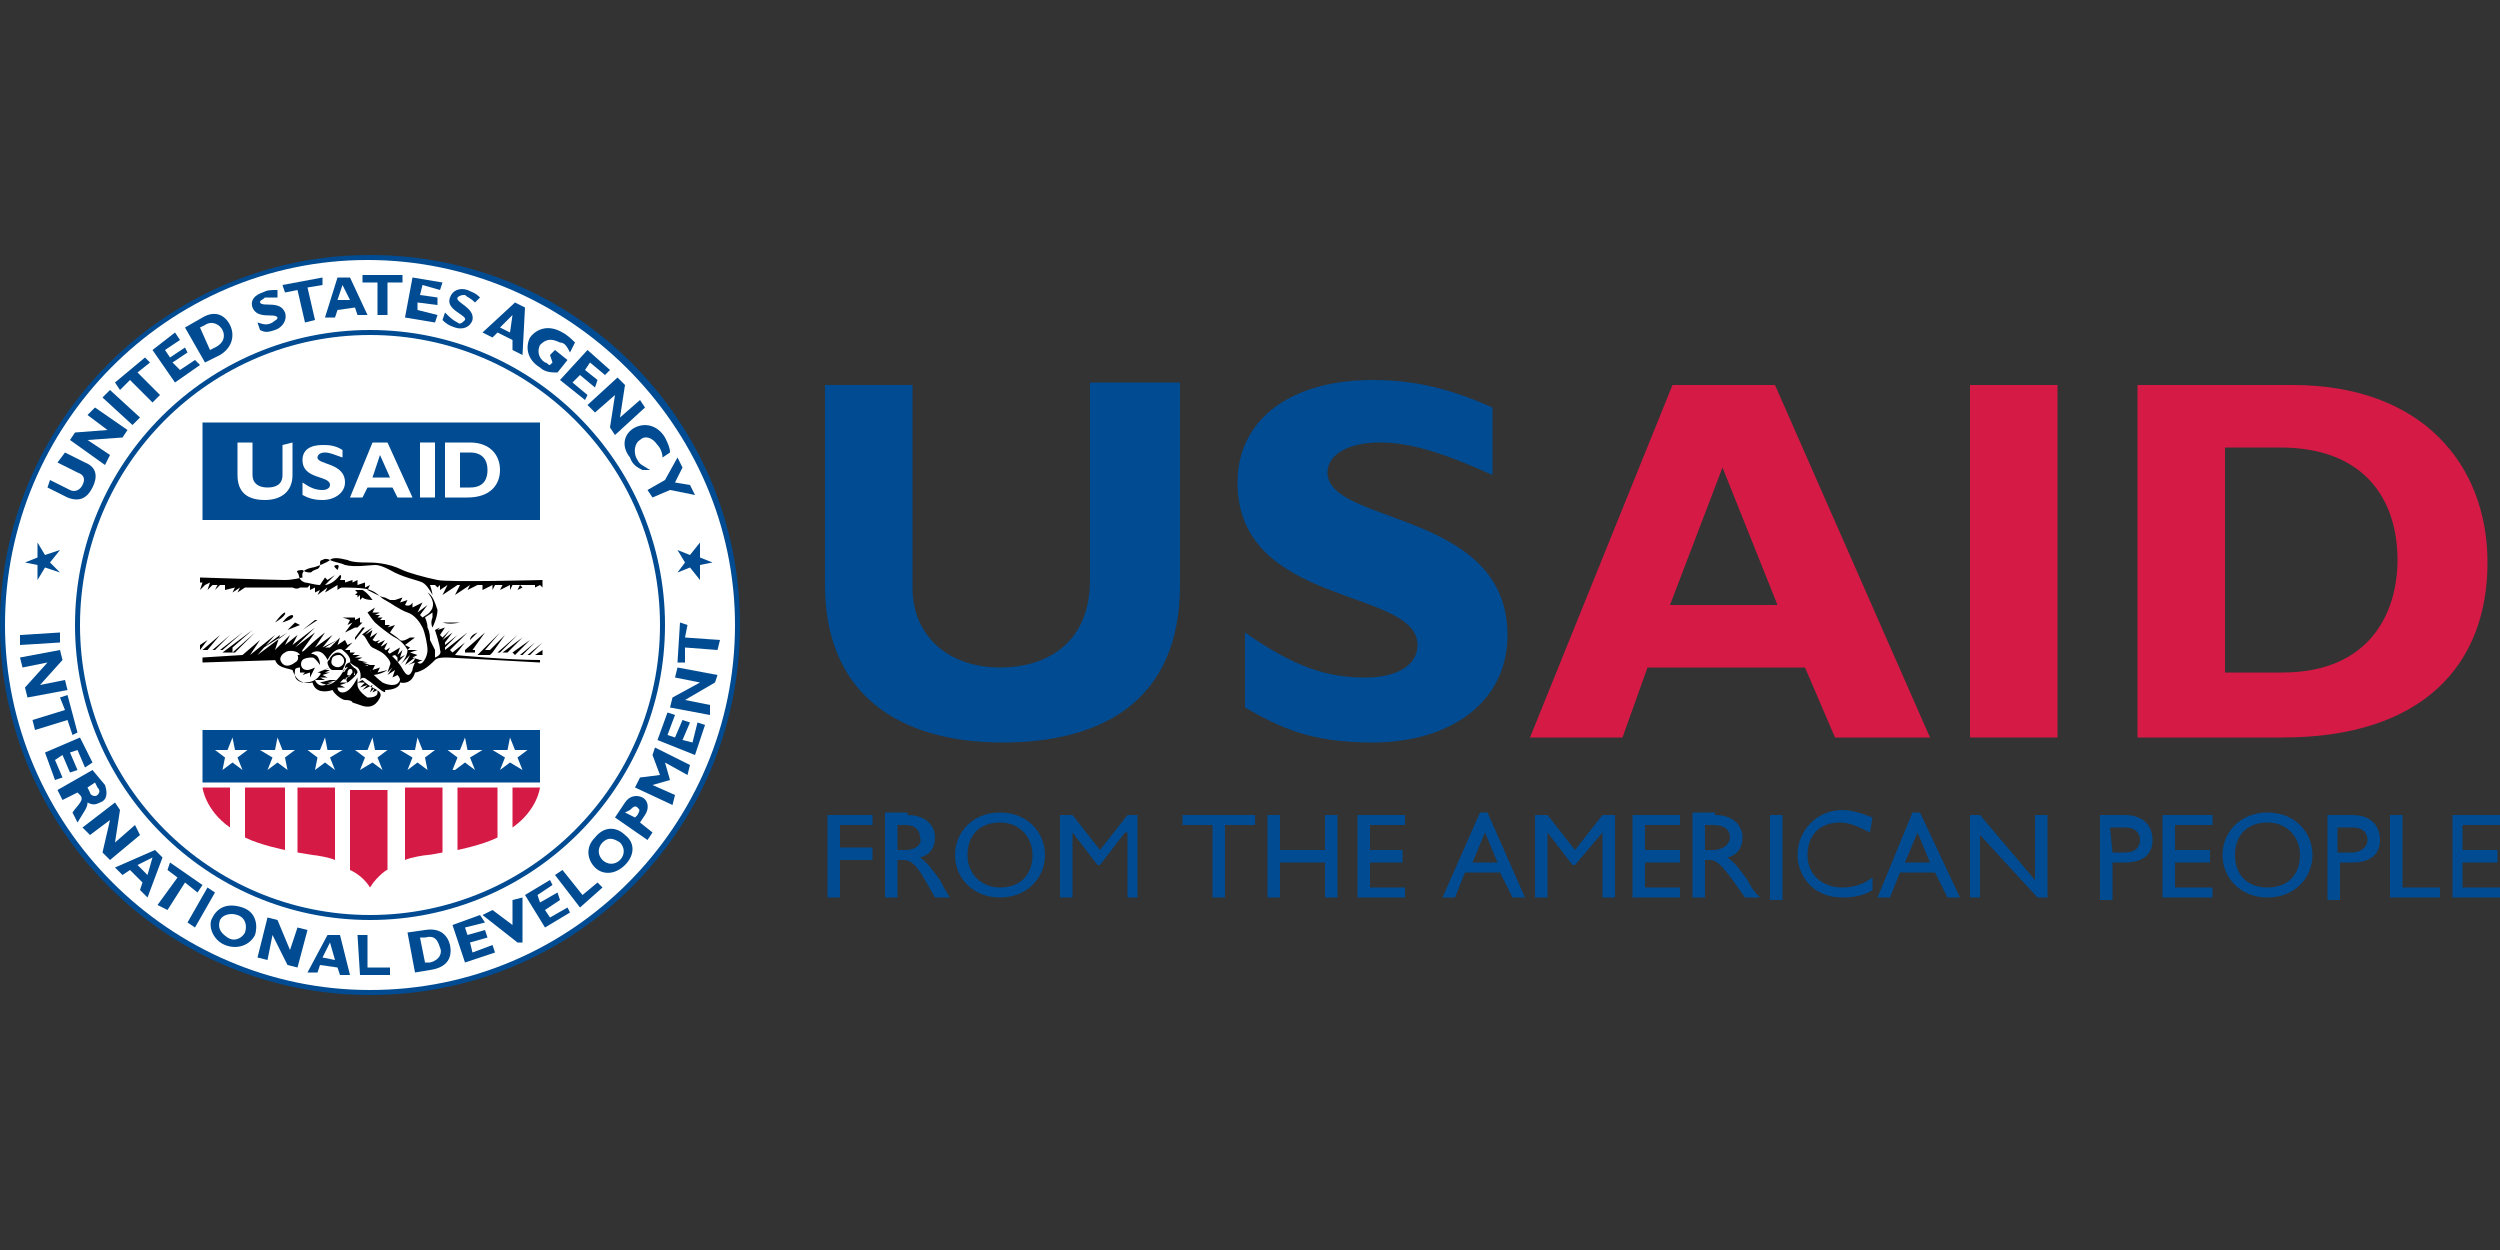 <?xml version="1.0" encoding="utf-8"?>
<!-- Generator: Adobe Illustrator 25.2.3, SVG Export Plug-In . SVG Version: 6.00 Build 0)  -->
<svg version="1.1" baseProfile="basic" id="layer" xmlns="http://www.w3.org/2000/svg" xmlns:xlink="http://www.w3.org/1999/xlink"
	 x="0px" y="0px" viewBox="0 0 100 50" xml:space="preserve">
<rect x="0" y="0" width="100" height="50" fill="#333333" stroke="none"/>
<style type="text/css">
	.st0{fill:#FFFFFF;}
	.st1{fill:#004B91;}
	.st2{fill:#D51A46;}
</style>
<g>
	<path class="st0" d="M0.1,25c0-8.1,6.6-14.7,14.7-14.7S29.5,16.9,29.5,25s-6.6,14.7-14.7,14.7S0.1,33.1,0.1,25"/>
	<path class="st1" d="M0.2,25c0-8,6.5-14.6,14.5-14.6S29.4,17,29.4,25c0,8-6.5,14.6-14.6,14.6C6.8,39.6,0.2,33,0.2,25 M0,25
		c0,8.1,6.6,14.8,14.8,14.8S29.6,33.2,29.6,25s-6.6-14.8-14.8-14.8C6.6,10.2,0,16.9,0,25"/>
	<path class="st1" d="M3.2,25c0-6.4,5.2-11.6,11.6-11.6S26.4,18.6,26.4,25s-5.2,11.6-11.6,11.6S3.2,31.4,3.2,25 M3,25
		c0,6.5,5.3,11.8,11.8,11.8S26.6,31.5,26.6,25s-5.3-11.8-11.8-11.8C8.3,13.2,3,18.5,3,25"/>
	<rect x="8.1" y="29.2" class="st1" width="13.5" height="2.1"/>
	<polygon class="st0" points="9.4,30 9.9,30 9.9,30 9.5,30.3 9.7,30.8 9.7,30.8 9.3,30.5 8.9,30.8 8.9,30.8 9,30.3 8.6,30 8.6,30 
		9.1,30 9.3,29.5 9.3,29.5 	"/>
	<polygon class="st0" points="11.3,30 11.8,30 11.8,30 11.4,30.3 11.5,30.8 11.5,30.8 11.1,30.5 10.7,30.8 10.7,30.8 10.9,30.3 
		10.4,30 10.4,30 11,30 11.1,29.5 11.1,29.5 	"/>
	<polygon class="st0" points="13.1,30 13.7,30 13.7,30 13.2,30.3 13.4,30.8 13.4,30.8 13,30.5 12.6,30.8 12.6,30.8 12.7,30.3 
		12.3,30 12.3,30 12.8,30 13,29.5 13,29.5 	"/>
	<polygon class="st0" points="15,30 15.5,30 15.5,30 15.1,30.3 15.3,30.8 15.3,30.8 14.9,30.5 14.4,30.8 14.4,30.8 14.6,30.3 
		14.2,30 14.2,30 14.7,30 14.9,29.5 14.9,29.5 	"/>
	<polygon class="st0" points="16.9,30 17.4,30 17.4,30 17,30.3 17.1,30.8 17.1,30.8 16.7,30.5 16.3,30.8 16.3,30.8 16.5,30.3 16,30 
		16,30 16.6,30 16.7,29.5 16.7,29.5 	"/>
	<polygon class="st0" points="18.7,30 19.3,30 19.3,30 18.8,30.3 19,30.8 19,30.8 18.6,30.5 18.2,30.8 18.1,30.8 18.3,30.3 17.9,30 
		17.9,30 18.4,30 18.6,29.5 18.6,29.5 	"/>
	<polygon class="st0" points="20.6,30 21.1,30 21.1,30 20.7,30.3 20.9,30.8 20.9,30.8 20.4,30.5 20,30.8 20,30.8 20.2,30.3 19.7,30 
		19.7,30 20.3,30 20.4,29.5 20.4,29.5 	"/>
	<path class="st2" d="M8.1,31.5c0,0,0.1,0.9,1.1,1.6v-1.6H8.1z"/>
	<path class="st2" d="M9.8,31.5h1.6V34c0,0-1-0.2-1.6-0.5V31.5z"/>
	<path class="st2" d="M11.9,31.5v2.6c0,0,0.6,0.1,0.6,0.1c0.1,0,0.7,0.1,0.9,0.2v-2.9H11.9z"/>
	<path class="st2" d="M21.6,31.5c0,0-0.1,0.9-1.1,1.6v-1.6H21.6z"/>
	<path class="st2" d="M19.9,31.5h-1.6V34c0,0,1-0.2,1.6-0.5V31.5z"/>
	<path class="st2" d="M17.7,31.5v2.6c0,0-0.5,0.1-0.6,0.1s-0.7,0.1-0.9,0.2v-2.9H17.7z"/>
	<rect x="8.1" y="16.9" class="st1" width="13.5" height="3.9"/>
	<path class="st0" d="M11.7,17.7V19c0,0.7-0.5,1-1.1,1c-0.7,0-1.1-0.3-1.1-1v-1.3h0.6V19c0,0.3,0.2,0.5,0.6,0.5
		c0.3,0,0.6-0.1,0.6-0.5v-1.2L11.7,17.7L11.7,17.7z"/>
	<path class="st0" d="M13.7,18.3c-0.3-0.1-0.5-0.2-0.7-0.2c-0.2,0-0.3,0.1-0.3,0.2c0,0.3,1.1,0.2,1.1,1c0,0.4-0.4,0.7-0.9,0.7
		c-0.4,0-0.6-0.1-0.8-0.2v-0.5c0.3,0.2,0.5,0.3,0.8,0.3c0.2,0,0.3-0.1,0.3-0.2c0-0.4-1.1-0.2-1.1-1c0-0.4,0.3-0.6,0.8-0.6
		c0.2,0,0.5,0,0.8,0.2L13.7,18.3L13.7,18.3z"/>
	<path class="st0" d="M15.2,18.2l-0.3,0.9h0.7L15.2,18.2z M16.5,19.9h-0.6l-0.2-0.4h-1l-0.2,0.4H14l0.9-2.2h0.6L16.5,19.9z"/>
	<rect x="16.8" y="17.7" class="st0" width="0.6" height="2.2"/>
	<path class="st0" d="M18.4,19.5h0.4c0.6,0,0.7-0.4,0.7-0.7c0-0.4-0.2-0.7-0.7-0.7h-0.4V19.5z M18.8,17.7c0.8,0,1.2,0.5,1.2,1.1
		c0,0.6-0.4,1.1-1.3,1.1h-0.9v-2.2L18.8,17.7L18.8,17.7z"/>
	<path class="st2" d="M14.8,35.5c-0.3-0.5-0.8-0.7-0.8-0.7v-3.2h1.5v3.2C15.6,34.7,15.1,35,14.8,35.5"/>
	<polygon class="st1" points="28,22.6 28,23.2 27.6,22.7 27.1,22.9 27.4,22.5 27.1,22 27.6,22.2 28,21.7 28,22.3 28.5,22.5 	"/>
	<polygon class="st1" points="1.5,22.3 1.5,21.7 1.8,22.2 2.4,22 2,22.5 2.4,22.9 1.8,22.7 1.5,23.2 1.5,22.6 1,22.5 	"/>
	<path class="st1" d="M2.6,18.1l0.8,0.4c0.5,0.2,0.5,0.6,0.3,1c-0.2,0.4-0.5,0.6-1,0.4l-0.8-0.4L2,19.2l0.8,0.4
		c0.2,0.1,0.4,0,0.5-0.2c0.1-0.2,0.1-0.4-0.2-0.5l-0.8-0.4L2.6,18.1z"/>
	<polygon class="st1" points="5.1,17.2 4.9,17.5 3.5,17.6 4.4,18.2 4.2,18.6 2.8,17.6 3,17.3 4.3,17.2 3.5,16.6 3.8,16.3 	"/>
	<polygon class="st1" points="5.6,16.7 5.3,17 4.1,15.9 4.4,15.6 	"/>
	<polygon class="st1" points="6,14.5 5.5,14.9 6.4,15.8 6.1,16.1 5.2,15.2 4.8,15.6 4.6,15.3 5.8,14.3 	"/>
	<polygon class="st1" points="8,14.6 7,15.3 6.1,14 7,13.3 7.2,13.6 6.6,14 6.8,14.3 7.4,13.9 7.5,14.1 6.9,14.5 7.2,14.8 7.8,14.4 
			"/>
	<path class="st1" d="M8.4,14l0.2-0.1C9,13.7,9,13.4,8.9,13.2c-0.1-0.2-0.4-0.4-0.7-0.2l-0.2,0.1L8.4,14z M8.1,12.7
		C8.6,12.4,9,12.6,9.2,13c0.2,0.4,0.1,0.9-0.4,1.2l-0.6,0.3l-0.8-1.4L8.1,12.7z"/>
	<path class="st1" d="M11.1,11.9c-0.2,0-0.4,0-0.5,0c-0.1,0.1-0.2,0.1-0.2,0.2c0.1,0.2,0.8-0.1,1,0.4c0.1,0.3-0.1,0.6-0.4,0.7
		c-0.3,0.1-0.4,0.1-0.6,0l-0.1-0.3c0.3,0.1,0.4,0.1,0.6,0c0.1-0.1,0.2-0.1,0.2-0.2c-0.1-0.2-0.8,0.1-1-0.4c-0.1-0.3,0.1-0.5,0.4-0.6
		c0.2-0.1,0.3-0.1,0.6-0.1L11.1,11.9z"/>
	<polygon class="st1" points="12.9,11.4 12.3,11.5 12.6,12.8 12.2,12.9 11.9,11.6 11.4,11.7 11.3,11.4 12.9,11.1 	"/>
	<path class="st1" d="M13.7,11.4l-0.2,0.6l0.5,0L13.7,11.4z M14.7,12.6l-0.4,0l-0.1-0.3l-0.7,0.1l-0.1,0.3l-0.4,0l0.5-1.6l0.5,0
		L14.7,12.6z"/>
	<polygon class="st1" points="16.1,11.3 15.5,11.3 15.5,12.6 15.1,12.6 15.1,11.3 14.5,11.3 14.5,11 16.1,11 	"/>
	<polygon class="st1" points="17.4,12.9 16.2,12.7 16.5,11.1 17.7,11.3 17.6,11.6 16.9,11.4 16.8,11.8 17.5,11.9 17.5,12.2 
		16.7,12.1 16.7,12.4 17.5,12.6 	"/>
	<path class="st1" d="M19,12.1c-0.2-0.2-0.3-0.2-0.4-0.3c-0.1,0-0.2,0-0.3,0.1c-0.1,0.2,0.7,0.4,0.6,0.9c-0.1,0.3-0.4,0.4-0.7,0.3
		c-0.3-0.1-0.4-0.2-0.5-0.3l0.1-0.3c0.2,0.2,0.3,0.3,0.5,0.4c0.1,0.1,0.2,0,0.3-0.1c0.1-0.2-0.8-0.4-0.6-0.9
		c0.1-0.3,0.4-0.4,0.7-0.3c0.2,0.1,0.3,0.1,0.5,0.3L19,12.1z"/>
	<path class="st1" d="M20.5,12.6l-0.5,0.5l0.4,0.2L20.5,12.6z M20.9,14.2L20.5,14l0-0.4l-0.6-0.3l-0.2,0.2l-0.4-0.2l1.3-1.2l0.4,0.2
		L20.9,14.2z"/>
	<path class="st1" d="M22.8,14.1c-0.1-0.2-0.2-0.4-0.4-0.4c-0.4-0.2-0.6-0.1-0.8,0.1c-0.1,0.2-0.1,0.5,0.2,0.7
		c0.1,0,0.1,0.1,0.2,0.1l0.1-0.1L22,14.2l0.2-0.2l0.5,0.4l-0.4,0.5c-0.2,0-0.5,0-0.7-0.2c-0.5-0.3-0.6-0.8-0.4-1.2
		c0.3-0.4,0.8-0.5,1.3-0.2c0.2,0.1,0.4,0.3,0.5,0.4L22.8,14.1z"/>
	<polygon class="st1" points="23.4,16 22.4,15.2 23.5,14 24.4,14.8 24.2,15 23.6,14.5 23.4,14.8 23.9,15.2 23.8,15.5 23.2,15 
		22.9,15.3 23.5,15.8 	"/>
	<polygon class="st1" points="24.6,17.4 24.4,17.1 24.6,15.8 23.8,16.5 23.5,16.2 24.7,15.1 25,15.4 24.8,16.7 25.6,16 25.8,16.3 	
		"/>
	<path class="st1" d="M25.7,18.8c-0.2-0.1-0.4-0.2-0.5-0.5c-0.4-0.5-0.2-1,0.2-1.2c0.4-0.2,0.9-0.1,1.2,0.4c0.1,0.2,0.2,0.4,0.2,0.6
		l-0.3,0.2c0-0.2-0.1-0.4-0.2-0.5c-0.2-0.3-0.5-0.4-0.7-0.2c-0.2,0.1-0.3,0.5-0.1,0.8c0.1,0.2,0.2,0.2,0.5,0.4L25.7,18.8z"/>
	<polygon class="st1" points="26.6,19.2 27.1,18.3 27.3,18.7 27,19.3 27.6,19.4 27.8,19.8 26.8,19.6 26.1,19.9 25.9,19.6 	"/>
	<polygon class="st1" points="0.8,25.8 0.8,25.4 2.4,25.3 2.4,25.7 	"/>
	<polygon class="st1" points="1.1,27.9 1,27.5 1.9,26.5 0.9,26.7 0.8,26.3 2.4,26 2.5,26.4 1.6,27.4 2.6,27.2 2.7,27.6 	"/>
	<polygon class="st1" points="2.9,29.4 2.7,28.8 1.4,29.2 1.3,28.8 2.6,28.4 2.4,27.9 2.7,27.8 3.1,29.3 	"/>
	<polygon class="st1" points="2.2,31.2 1.8,30.1 3.2,29.5 3.7,30.5 3.4,30.7 3.1,30 2.8,30.1 3.1,30.8 2.8,30.9 2.5,30.2 2.2,30.4 
		2.5,31.1 	"/>
	<path class="st1" d="M3.5,31.5l0.1,0.2c0,0.1,0.2,0.2,0.3,0.1c0.1-0.1,0.1-0.2,0-0.3l-0.1-0.2L3.5,31.5z M4.2,31.4
		C4.3,31.7,4.3,32,4,32.1c-0.2,0.1-0.3,0.1-0.5,0c0,0.2-0.1,0.3-0.4,0.8l-0.2-0.4c0.2-0.3,0.5-0.5,0.3-0.7l-0.1-0.1l-0.6,0.3
		l-0.2-0.4l1.4-0.8L4.2,31.4z"/>
	<polygon class="st1" points="4.4,34.4 4.1,34.1 4.4,32.8 3.6,33.4 3.3,33.1 4.6,32.1 4.8,32.4 4.6,33.7 5.4,33 5.6,33.4 	"/>
	<path class="st1" d="M6.1,34.3l-0.6,0.3L5.9,35L6.1,34.3z M5.9,35.9l-0.3-0.3l0.1-0.3l-0.5-0.5l-0.3,0.2l-0.3-0.3l1.6-0.7l0.3,0.3
		L5.9,35.9z"/>
	<polygon class="st1" points="7.9,35.7 7.4,35.3 6.7,36.4 6.3,36.2 7.1,35.1 6.7,34.8 6.8,34.5 8.1,35.4 	"/>
	<polygon class="st1" points="7.8,37.1 7.5,36.9 8.3,35.5 8.6,35.7 	"/>
	<path class="st1" d="M9.5,36.6c-0.3-0.1-0.6,0-0.7,0.2c-0.1,0.3,0,0.5,0.3,0.7s0.6,0,0.7-0.2C9.9,37,9.8,36.7,9.5,36.6 M9,37.8
		c-0.5-0.2-0.7-0.8-0.5-1.1c0.2-0.4,0.6-0.6,1.2-0.4c0.6,0.2,0.6,0.8,0.5,1.1C10,37.8,9.5,38,9,37.8"/>
	<polygon class="st1" points="11.9,38.7 11.5,38.6 10.9,37.4 10.7,38.4 10.3,38.3 10.7,36.7 11.1,36.8 11.6,38 11.9,37.1 12.3,37.2 
			"/>
	<path class="st1" d="M13.2,37.7l-0.3,0.6l0.5,0.1L13.2,37.7z M14,39l-0.4,0l-0.1-0.3l-0.7-0.1l-0.1,0.3l-0.4,0l0.8-1.5l0.5,0L14,39
		z"/>
	<polygon class="st1" points="15.6,39 14.4,39 14.3,37.4 14.7,37.4 14.7,38.7 15.6,38.7 	"/>
	<path class="st1" d="M17,38.5l0.2,0c0.4-0.1,0.5-0.4,0.4-0.6c-0.1-0.3-0.2-0.5-0.6-0.4l-0.2,0L17,38.5z M17,37.2
		c0.6-0.1,0.9,0.2,1,0.6c0.1,0.5-0.1,0.9-0.8,1l-0.6,0.1l-0.3-1.6L17,37.2z"/>
	<polygon class="st1" points="19.8,38.1 18.6,38.5 18.1,37 19.2,36.6 19.4,36.9 18.6,37.1 18.7,37.4 19.4,37.2 19.5,37.5 18.8,37.7 
		18.9,38.1 19.7,37.8 	"/>
	<polygon class="st1" points="20.9,37.7 20.7,37.7 19.3,36.6 19.7,36.4 20.5,37 20.5,36 20.9,35.9 	"/>
	<polygon class="st1" points="22.8,36.5 21.8,37.1 21,35.8 22,35.2 22.1,35.4 21.5,35.8 21.6,36.1 22.3,35.7 22.4,36 21.8,36.4 
		22,36.7 22.7,36.3 	"/>
	<polygon class="st1" points="24.1,35.5 23.2,36.3 22.2,35 22.5,34.8 23.3,35.8 23.9,35.3 	"/>
	<path class="st1" d="M24.1,33.7c-0.2,0.2-0.2,0.5,0,0.7c0.2,0.2,0.5,0.2,0.7,0c0.2-0.2,0.2-0.5,0-0.7
		C24.5,33.5,24.3,33.5,24.1,33.7 M25,34.6c-0.4,0.4-0.9,0.4-1.2,0.1c-0.3-0.3-0.4-0.8,0-1.2c0.4-0.5,0.9-0.4,1.2-0.1
		C25.4,33.7,25.4,34.2,25,34.6"/>
	<path class="st1" d="M25.4,32.7l0.1-0.1c0.1-0.2,0.1-0.2,0-0.3c-0.1-0.1-0.2,0-0.3,0.1L25,32.5L25.4,32.7z M25,32.1
		c0.2-0.3,0.5-0.3,0.7-0.2c0.2,0.1,0.3,0.4,0.1,0.7l-0.2,0.3l0.5,0.4l-0.2,0.3l-1.3-0.9L25,32.1z"/>
	<polygon class="st1" points="26.1,30.2 26.2,29.9 27.6,30.6 27.5,31 26.6,30.5 26.8,31.2 26.8,31.2 26.1,31.4 27,31.8 26.9,32.2 
		25.4,31.5 25.6,31.1 26.4,31 	"/>
	<polygon class="st1" points="28.2,29 27.8,30.2 26.3,29.6 26.7,28.5 27,28.6 26.7,29.4 27,29.5 27.3,28.8 27.6,28.9 27.3,29.6 
		27.7,29.7 27.9,28.9 	"/>
	<polygon class="st1" points="28.7,27 28.6,27.3 27.4,28 28.4,28.2 28.4,28.6 26.8,28.3 26.9,27.9 28,27.3 27,27.1 27.1,26.7 	"/>
	<polygon class="st1" points="27.5,25 27.4,25.5 28.8,25.6 28.7,26 27.4,25.9 27.4,26.5 27.1,26.5 27.2,24.9 	"/>
	<path class="st0" d="M8,23.3v3c0,0,1.1-0.1,1.4-0.1c0.3,0,1.1-0.1,1.1-0.1s0.5-0.3,0.6,0c0.1,0.3,0.2,0.5,0.2,0.5s0.2,0.1,0.4,0
		c0,0,0.1,0.4,0.2,0.5c0.1,0.1,0.3,0.2,0.6,0.1c0,0.1,0.1,0.5,0.6,0.4c0.2,0,0.3,0,0.3,0s-0.1,0.5,0.4,0.3c0.6-0.1,0.4-0.1,0.4-0.1
		s0.4,0.5,0.9,0.1c0.1-0.1,0.2-0.4,0.2-0.4s0.7,0.1,0.7-0.3c0.2,0.1,0.6,0.1,0.7-0.5c0.5,0,0.8-0.1,0.6-0.5c0.3,0.1,0.3,0.3,0.4,0.1
		c0.4,0.1,0.9,0,1.3,0c0.4,0,2.7,0.2,2.7,0.2v-3.2c0,0-1.7,0-2,0c-0.3,0-1.5,0.1-1.8,0c-0.4,0-1.1,0-1.5-0.2c-0.4-0.2-1-0.4-1.1-0.5
		c-0.2,0-1,0-1.2-0.1c-0.2-0.1-0.6-0.2-0.7-0.1c-0.2,0-0.3,0.1-0.3,0.2s-0.3,0.2-0.3,0.2l-0.3,0c0,0-0.4,0-0.2,0.3
		c-0.4,0.3-0.3,0.1-0.6,0.2c-0.2,0-1.9,0-1.9,0l-0.8-0.1L8,23.3z"/>
	<path d="M21.7,23.2l0,0.3l-0.1-0.1l-0.2,0.1v-0.1l-0.9,0l-0.1,0.2l0-0.2L20,23.6l0.1-0.2l-0.3,0l-0.1,0.2l0-0.2l-0.4,0.2l0-0.2
		l-0.2,0l-0.4,0.2l0.1-0.2l-0.6,0.4l0.2-0.4h-0.1l-0.6,0.4l0.2-0.4l-0.3,0.2l0-0.2l-0.1,0.1l-0.1-0.1l-0.2,0c0,0,0.1,0.3,0.1,0.4
		c0,0-0.2-0.4-0.4-0.5c-0.2-0.1-0.8-0.2-1.3-0.5c-0.2-0.1-0.4-0.2-0.6-0.2s-0.8,0.1-1.2,0c-0.2-0.1-0.4-0.1-0.6-0.2
		c-0.2-0.1-0.3,0-0.3,0c-0.1,0-0.1,0.1-0.1,0.1s0.1,0.3-0.4,0.4c-0.2,0-0.3-0.1-0.3-0.1s-0.3,0-0.2,0.1s0,0.3,0.3,0.4
		c0.1,0,0.4,0.1,0.6,0.1l0.2-0.3l0.1,0.1l0.3-0.2l-0.4,0.4c0,0,0.3,0,0.6-0.4c0,0,0.1,0,0,0.2l0.2,0l0,0.1l0.3-0.1l0,0.1l0.2-0.1
		l0,0.2l0.3-0.1l0,0.2l0.2-0.1l-0.1,0.2c0,0,0.2,0.1,0.4,0.2c0.2,0.1,0.3,0.1,0.3,0.1l0.2,0.1L15.8,24l0.3-0.1L16,24.1l0.3-0.1
		l-0.1,0.2c0,0,0.2,0.1,0.3-0.1l0,0.2l0.4-0.2l-0.2,0.4l0.4-0.3l-0.3,0.4l0.1,0.1l0.3-0.2l-0.2,0.2c0,0,0.1,0.2,0.1,0.4
		c0.1,0.2,0.1,0.4,0.1,0.5c0.1,0.2,0.2,0.4,0.2,0.4s0,0.3,0,0.3s0.3-0.1,0.2-0.3c0-0.2-0.2-0.8-0.2-0.8l0.2-0.1l-0.1,0.1l0.3-0.1
		l-0.2,0.3l0.1,0.1l0.3-0.3l-0.3,0.4l0.4-0.3l-0.3,0.4l0,0.1l0.5-0.4l-0.5,0.5l0,0.1l0.9-0.7L18,26l0.1,0.1l0.5-0.4l-0.4,0.5
		c0,0,2.1,0.2,3.4,0.2l0,0.1c0,0-3.6-0.2-3.7-0.2c-0.2,0-0.4,0-0.5,0.1c-0.1,0.1-0.3,0.3-0.5,0.4s-0.3,0.1-0.3,0.1s-0.1,0.5-0.6,0.4
		c0,0.2-0.3,0.3-0.6,0.3c0.1,0.3-0.5-0.3-0.7-0.4c-0.2-0.2-0.3,0-0.3,0s0.1-0.3-0.1-0.5c-0.2-0.1-0.3-0.2-0.3-0.2s0.1-0.2-0.3-0.5
		c-0.1-0.1-0.4,0-0.6,0.4c0,0-0.2-0.5-0.6-0.3c-0.1,0.1-0.3,0.4-0.5,0.1c-0.1-0.2-0.5-0.2-0.6-0.1c-0.2,0.1-0.2,0.3-0.2,0.3
		l-3.1,0.1l0-0.2l1.6-0.1l0.7-0.6l-0.4,0.6l1-0.8l-0.7,0.8l1.2-0.9L10.4,26l0.8-0.6L11,26l0.6-0.6l-0.2,0.4l0.5-0.4l-0.2,0.4
		l0.9-0.7l-0.8,0.8l0.8-0.6L12.1,26c0,0-0.1,0.2,0.2-0.1c0.3-0.3,0.7-0.6,0.7-0.6l-0.4,0.6l0.7-0.5l-0.4,0.5l0.6-0.3L13,25.9l0.2,0
		l0.4-0.4l-0.1,0.3l0.3-0.2l0.1,0.2l0.2-0.1L13.8,26h0.2L14,26.1h0.2l-0.1,0.1h0.3l-0.2,0.1l0.3,0l-0.2,0.1l0.4,0.1l-0.2,0l0.3,0.1
		l-0.2,0l0.3,0.1l-0.1,0.1c0,0,0.1,0.2,0.5,0.5c0.2,0.1,0.6,0.2,0.7-0.1c0-0.1-0.1-0.2-0.1-0.2l-0.2,0.1l0.1-0.3l-0.3,0.2l0.2-0.3
		l-0.2,0.2l0.1-0.3c0,0,0.1-0.1-0.2-0.4c-0.2-0.2-0.6-0.3-0.6-0.4c-0.1-0.1-0.2-0.4-0.3-0.4c-0.1,0,0.4-0.3,0.4-0.3l-0.3,0.3
		l0.3-0.2l-0.1,0.3l0.3-0.2l-0.2,0.3c0,0,0.2,0.1,0.3,0.2c0.1,0.1,0.6,0.5,0.8,0.8c0.1,0.1,0.3,0.7,0.5,0.2c0-0.1,0.1-0.3,0.1-0.3
		l-0.3,0.1c0,0,0.3-0.1,0.3-0.3l-0.4,0.3c0,0,0.2-0.4,0.2-0.4L16,26.6c0,0,0.3-0.3,0.3-0.6c-0.1-0.2-0.3-0.4-0.5-0.5
		c-0.2-0.1-0.7-0.5-0.8-0.6c-0.1-0.1-0.3-0.4-0.3-0.4l0.3-0.2l-0.1,0.2l0.3,0L15,24.6l0.2,0l-0.1,0.1l0.2,0l-0.1,0.1l0.2,0L15.4,25
		l0.2,0l-0.1,0.1l0.3-0.1l-0.2,0.3c0,0,0.3,0.2,0.4,0.3c0.1,0.1,0.4-0.1,0.4-0.1l0.2,0l-0.4,0.3l0.2,0.1l-0.1,0.1l0.2,0L16.4,26
		l0.3,0l-0.3,0.1l0.3,0.1l-0.2,0.1l0.3,0.1l-0.2,0l0.3,0l-0.2,0.1c0,0,0.1,0.1,0.2,0c0.1-0.1,0.2-0.3,0.2-0.5s-0.1-0.7-0.2-0.9
		c-0.1-0.2-0.3-0.5-0.6-0.6c-0.3-0.1-0.7-0.4-0.9-0.5c-0.2-0.1-0.3-0.3-0.6-0.4c-0.2-0.1-1-0.1-1.1-0.1c-0.1,0-0.2,0.1-0.2,0.1
		l0-0.2L13,23.7l0.1-0.2l-0.4,0.3l0.1-0.2l-0.2,0.1v-0.2l-0.2,0.1l0-0.2l-0.1,0.1L12,23.5c0,0-0.1,0.1-0.3,0c-0.2,0-1.2,0-1.4,0
		s-0.5,0-0.5,0l-0.3,0.2c0,0,0.1-0.2,0.1-0.2l-0.3,0.2l0.1-0.2L9,23.6l0-0.2l-0.2,0l-0.2,0.2l0.1-0.2H8.5l-0.2,0.2l0.1-0.3l-0.2,0.1
		L8,23.6l0.1-0.3l-0.1,0l0-0.2c0,0,3.1,0.1,3.4,0.1c0.3,0,0.7-0.1,0.7-0.1c0-0.1-0.1-0.3,0.4-0.4c0.1,0,0.6-0.2,0.7-0.3
		c0.1-0.1,0.3-0.1,0.7,0c0.2,0.1,0.6,0.1,0.8,0.1c0.2,0,0.8,0,1.4,0.3c0.2,0.1,0.9,0.3,1.4,0.4C17.9,23.3,21.7,23.2,21.7,23.2"/>
	<path d="M18.4,24.9c0,0-0.4,0.1-0.7,0C18.3,24.9,18.4,24.9,18.4,24.9"/>
	<path d="M18.8,25.6l0.3-0.3C19.1,25.3,18.8,25.4,18.8,25.6"/>
	<polygon points="18.6,26 19.4,25.3 18.9,26 19,26 19.6,25.5 19,26 19,26.1 18.6,26.1 	"/>
	<polygon points="19.2,26.1 20,25.3 19.4,26 19.6,26 20.2,25.4 19.7,26.1 19.6,26.2 19.1,26.2 	"/>
	<polygon points="19.9,26.1 20.7,25.4 20,26.1 	"/>
	<polygon points="20.1,26.1 20.9,25.5 20.3,26.1 	"/>
	<polygon points="20.5,26.1 21.2,25.6 20.6,26.2 	"/>
	<polygon points="20.8,26.2 21.4,25.7 20.9,26.2 	"/>
	<polygon points="21.1,26.2 21.7,25.7 21.2,26.2 	"/>
	<polygon points="21.4,26.2 21.7,26 21.7,26.2 	"/>
	<polygon points="20.9,23.5 20.7,23.6 20.8,23.4 	"/>
	<path d="M13.5,22.8c0,0,0.1-0.2,0-0.2c0,0-0.2,0-0.1,0.1C13.4,22.7,13.5,22.8,13.5,22.8"/>
	<path d="M14.9,24c0,0-0.2-0.3-0.4-0.4c-0.2,0-0.3,0-0.3,0l0.1,0.1l-0.1,0.1l0.1,0l0,0.1l0.1-0.1l0,0.2c0,0,0.1-0.1,0.1-0.1
		C14.6,24,14.9,24,14.9,24"/>
	<path d="M11,24.9c0,0,0.3-0.4,0.4-0.4C11.4,24.5,11.5,24.6,11,24.9"/>
	<path d="M11.3,24.9c0,0,0.2-0.3,0.4-0.3C11.8,24.7,11.6,24.8,11.3,24.9"/>
	<polygon points="11.5,25.2 11.8,24.9 12,25 	"/>
	<polygon points="12.1,25.2 12.6,24.8 12.7,24.8 	"/>
	<polygon points="13,25.2 13.1,25 13.1,25 	"/>
	<polyline points="14.2,25.6 14.6,25.1 14.5,25.1 14.2,25.5 	"/>
	<polygon points="13.9,25.5 14.5,24.9 14.4,24.9 14.4,24.7 14.2,24.8 14.2,24.7 13.7,24.7 14,24.8 13.9,25 14.1,24.9 14.1,24.9 
		13.8,25.3 14.2,25.1 14.3,25.1 	"/>
	<polygon points="10.4,25.4 10.7,25.1 10.7,25.1 	"/>
	<polygon points="8,26 8.3,25.6 8,25.8 	"/>
	<polygon points="8.1,26 8.8,25.4 8.3,26 	"/>
	<polygon points="8.5,26 9.2,25.4 8.6,26 	"/>
	<polygon points="8.8,26 9.7,25.3 8.9,26 	"/>
	<polygon points="8.9,26.1 10.1,25.2 9.3,25.9 9.3,26.1 10.2,25.3 9.4,26.1 	"/>
	<path d="M17.1,23.7c0,0,0.3,0.3,0.2,0.6c0,0.1-0.3,0.4-0.3,0.4l0.3-0.2l0,0.2c0,0-0.1,0.2,0,0.4c0,0,0.2-0.4,0.2-0.7
		C17.4,24.1,17.3,23.8,17.1,23.7"/>
	<polygon points="14.9,25.7 15.2,25.6 15,25.8 15.4,25.6 15.2,25.9 15.5,25.7 15.3,26.1 15.6,25.9 15.5,26.1 15.5,26.2 16,25.9 
		15.9,26.2 16.1,26 16,26.3 16.2,26.2 15.9,26.5 15.9,26.3 15.8,26.2 15.5,26.3 15.4,26.1 15.2,26 14.9,25.9 	"/>
	<path d="M14.9,27c0,0,0.3,0,0.6-0.2l-0.4,0.1l0.1-0.2l-0.3,0.1l0.1-0.2l-0.1,0l-0.2,0L14.9,27L14.9,27z"/>
	<path d="M11.6,26c0,0-0.5-0.1-0.4,0.3c0,0.2,0.2,0.5,0.6,0.2c0.2-0.1,0.1-0.3,0.1-0.3s0.3,0,0.5-0.2l-0.1,0.2c0,0,0.2-0.1,0.3,0
		c0.1,0,0.2,0.2,0.2,0.4c0,0-0.2-0.3-0.3-0.3c-0.1,0-0.3,0-0.4,0.1c-0.1,0.1-0.1,0.4,0.2,0.4c0.1,0,0.3-0.1,0.3-0.1l-0.2,0.4l0-0.2
		l-0.3,0.1l0.1-0.1h-0.2l0-0.2c0,0-0.2,0-0.2,0.1c0,0.1-0.1,0.4,0.3,0.5c0.2,0,0.5,0,0.7-0.3c0.1-0.1-0.1-0.1-0.1-0.1l0.5-0.2
		L13,26.8l0.2,0L13,26.9l0.2,0L12.9,27l0.2,0.1l-0.3,0l0.2,0.1l-0.4,0c0,0,0.1,0.3,0.4,0.2c0.1,0,0.4,0,0.7-0.5
		c0.1-0.1,0.1,0.2,0.4,0.1c0,0-0.3,0.1-0.4,0.2l-0.1,0.1l0.3,0l-0.3,0.1l0.2,0.1l-0.3,0c0,0,0,0.2,0.2,0.2c0.2,0,0.4-0.2,0.6-0.6
		c0,0,0,0.1,0,0.3c0,0.1,0.1,0.3,0.4,0.5c0.1,0,0.4,0,0.4-0.2c0-0.1,0-0.1,0-0.1l-0.2,0.1l0.1-0.2l-0.2,0.2l0.1-0.3l-0.4,0.2
		l0.2-0.2l-0.3,0.1l0.2-0.2l-0.3,0l0.2-0.1c0,0,0.2,0.2,0.4,0.3c0.2,0.1,0.4,0.2,0.3,0.4c-0.1,0.2-0.3,0.5-0.8,0.3
		c-0.3-0.1-0.3-0.1-0.3-0.1S14.1,28,13.8,28c-0.1,0-0.4-0.2-0.5-0.4c-0.3,0.1-0.7,0.1-0.8-0.3c-0.5,0.1-0.7-0.2-0.8-0.5
		c-0.3-0.1-0.8-0.1-0.7-0.7C11.1,26,11.6,26,11.6,26"/>
	<path d="M12.8,27.3c0,0,0.2,0.1,0.4,0.1l-0.2,0l0.3-0.1l-0.2,0l0.4-0.1l-0.3,0L12.8,27.3z"/>
	<path d="M13.9,27.3c0,0,0.3-0.2,0.3-0.5c0-0.1-0.2-0.2-0.2-0.3c-0.1,0-0.2,0.1-0.2,0.2c0,0.1-0.1,0.2-0.1,0.2s0.1-0.3,0.3-0.2
		c0.1,0,0.1,0.2,0.1,0.2c-0.1,0.1-0.1,0.2-0.2,0.2C13.8,27.2,13.9,27.3,13.9,27.3"/>
	<path d="M13.3,26.6c0,0,0.2,0.2,0.4,0c0.1-0.1,0.1-0.3-0.1-0.4c-0.1,0-0.2,0-0.3,0.1c-0.1,0.1-0.2,0.1,0-0.1
		c0.1-0.1,0.3-0.2,0.5,0.1c0.1,0.1,0,0.3-0.1,0.5c-0.1,0-0.2,0-0.4,0c-0.1,0-0.2-0.2-0.2-0.3s0.2-0.2,0.2-0.2S13.2,26.5,13.3,26.6"
		/>
	<path d="M13.9,27.3c0,0,0.3-0.2,0.4-0.4c0-0.1-0.1-0.2-0.2-0.2C14,26.6,14,26.5,14,26.5s-0.1,0.1-0.1,0.2c-0.1,0.1-0.2,0.3-0.2,0.3
		l0.1,0.2c0,0,0.1-0.2,0.1-0.3s0.1-0.2,0.2-0.1c0.1,0,0.1,0.1,0.1,0.2C14,27,14,27.1,13.9,27.1C13.9,27.1,13.9,27.3,13.9,27.3"/>
	<path class="st0" d="M12.9,22.7c0,0-0.1,0.3-0.4,0.2C12.4,22.9,12.5,22.8,12.9,22.7"/>
	<path class="st1" d="M47.2,15.4v8c0,4.7-3.2,6.3-7.1,6.3c-4.1,0-7.1-1.9-7.1-6.3v-8h3.5v8.1c0,2,1.5,3.2,3.5,3.2
		c1.9,0,3.6-1,3.6-3.5v-7.9H47.2z"/>
	<path class="st1" d="M59.7,19c-2-0.9-3.3-1.3-4.5-1.3c-1.3,0-2.1,0.5-2.1,1.2c0,2.1,7.2,1.5,7.2,6.5c0,2.7-2.3,4.3-5.4,4.3
		c-2.5,0-3.7-0.6-5.1-1.4v-3c2,1.4,3.3,1.8,4.8,1.8c1.3,0,2.1-0.5,2.1-1.3c0-2.3-7.2-1.5-7.2-6.5c0-2.5,2.1-4.1,5.4-4.1
		c1.6,0,3,0.3,4.8,1.1L59.7,19L59.7,19z"/>
	<path class="st2" d="M68.9,18.7l-2.1,5.5h4.3L68.9,18.7z M77.2,29.5h-3.8l-1.2-2.8h-6.3l-1,2.8h-3.7l5.7-14.1h4.1L77.2,29.5z"/>
	<rect x="78.8" y="15.4" class="st2" width="3.5" height="14.1"/>
	<path class="st2" d="M89,26.9h2.3c3.5,0,4.6-2.4,4.6-4.5c0-2.4-1.3-4.5-4.7-4.5H89L89,26.9L89,26.9z M91.7,15.4
		c5.2,0,7.8,3.2,7.8,7.1c0,4.1-2.6,7-8.2,7h-5.8V15.4H91.7z"/>
	<polygon class="st1" points="34.9,33 33.6,33 33.6,33.9 34.9,33.9 34.9,34.4 33.6,34.4 33.6,35.9 33.1,35.9 33.1,32.6 34.9,32.6 	
		"/>
	<path class="st1" d="M35.9,34h0.3c0.5,0,0.7-0.3,0.6-0.5c0-0.3-0.2-0.5-0.6-0.5h-0.3V34z M36.3,32.6c0.7,0,1.1,0.4,1.1,0.9
		c0,0.4-0.2,0.7-0.6,0.8c0.3,0.2,0.5,0.5,0.8,0.9c0.1,0.2,0.2,0.4,0.4,0.7h-0.6L37,35.2c-0.4-0.7-0.6-0.8-0.9-0.8h-0.2v1.5h-0.5
		v-3.4H36.3z"/>
	<path class="st1" d="M40,35.5c0.8,0,1.3-0.5,1.3-1.3c0-0.7-0.5-1.3-1.3-1.3c-0.8,0-1.3,0.5-1.3,1.3C38.7,35,39.3,35.5,40,35.5
		 M40,32.5c1.1,0,1.8,0.8,1.8,1.7c0,0.9-0.7,1.7-1.8,1.7c-1.1,0-1.8-0.8-1.8-1.7C38.2,33.3,38.9,32.5,40,32.5"/>
	<polygon class="st1" points="45.5,35.9 45.1,35.9 45.1,33.3 45,33.3 44,34.6 43.9,34.6 42.9,33.3 42.9,33.3 42.9,35.9 42.4,35.9 
		42.4,32.6 42.9,32.6 44,34 45.1,32.6 45.5,32.6 	"/>
	<polygon class="st1" points="50.2,33 49,33 49,35.9 48.5,35.9 48.5,33 47.3,33 47.3,32.6 50.2,32.6 	"/>
	<polygon class="st1" points="53.5,35.9 53,35.9 53,34.5 51.2,34.5 51.2,35.9 50.7,35.9 50.7,32.6 51.2,32.6 51.2,34 53,34 53,32.6 
		53.5,32.6 	"/>
	<polygon class="st1" points="56.2,33 54.8,33 54.8,34 56.1,34 56.1,34.5 54.8,34.5 54.8,35.5 56.2,35.5 56.2,35.9 54.3,35.9 
		54.3,32.6 56.2,32.6 	"/>
	<path class="st1" d="M58.9,34.5h1l-0.5-1.2L58.9,34.5z M61,35.9h-0.5l-0.5-1h-1.4l-0.4,1h-0.5l1.5-3.4h0.3L61,35.9z"/>
	<polygon class="st1" points="64.6,35.9 64.1,35.9 64.1,33.3 64.1,33.3 63,34.6 62.9,34.6 61.9,33.3 61.9,33.3 61.9,35.9 61.4,35.9 
		61.4,32.6 61.9,32.6 63,34 64.1,32.6 64.6,32.6 	"/>
	<polygon class="st1" points="67.2,33 65.8,33 65.8,34 67.2,34 67.2,34.5 65.8,34.5 65.8,35.5 67.2,35.5 67.2,35.9 65.3,35.9 
		65.3,32.6 67.2,32.6 	"/>
	<path class="st1" d="M68.2,34h0.3c0.5,0,0.7-0.3,0.7-0.5c0-0.3-0.2-0.5-0.7-0.5h-0.3V34z M68.6,32.6c0.7,0,1.1,0.4,1.1,0.9
		c0,0.4-0.2,0.7-0.6,0.8c0.3,0.2,0.5,0.5,0.8,0.9c0.1,0.2,0.2,0.4,0.5,0.7h-0.6l-0.5-0.7c-0.5-0.7-0.7-0.8-0.9-0.8h-0.2v1.5h-0.5
		v-3.4H68.6z"/>
	<rect x="70.8" y="32.6" class="st1" width="0.5" height="3.4"/>
	<path class="st1" d="M74.8,33.3c-0.4-0.2-0.8-0.4-1.2-0.4c-0.8,0-1.3,0.5-1.3,1.3c0,0.8,0.6,1.3,1.4,1.3c0.4,0,0.8-0.1,1.2-0.4v0.5
		c-0.3,0.2-0.7,0.3-1.2,0.3c-1.3,0-1.8-1-1.8-1.7c0-1,0.8-1.8,1.8-1.8c0.3,0,0.7,0.1,1.2,0.3L74.8,33.3L74.8,33.3z"/>
	<path class="st1" d="M76.2,34.5h1l-0.5-1.2L76.2,34.5z M78.4,35.9h-0.5l-0.5-1H76l-0.4,1h-0.5l1.4-3.4h0.3L78.4,35.9z"/>
	<polygon class="st1" points="81.9,35.9 81.5,35.9 79.2,33.4 79.2,35.9 78.8,35.9 78.8,32.6 79.2,32.6 81.4,35.2 81.4,32.6 
		81.9,32.6 	"/>
	<path class="st1" d="M84.5,34.1H85c0.4,0,0.6-0.2,0.6-0.5c0-0.2-0.1-0.5-0.6-0.5h-0.6L84.5,34.1L84.5,34.1z M85,32.6
		c0.7,0,1.1,0.4,1.1,1c0,0.5-0.3,0.9-1.1,0.9h-0.5v1.5H84v-3.4H85z"/>
	<polygon class="st1" points="88.5,33 87,33 87,34 88.4,34 88.4,34.5 87,34.5 87,35.5 88.5,35.5 88.5,35.9 86.5,35.9 86.5,32.6 
		88.5,32.6 	"/>
	<path class="st1" d="M90.7,35.5c0.8,0,1.3-0.5,1.3-1.3c0-0.7-0.5-1.3-1.3-1.3c-0.8,0-1.3,0.5-1.3,1.3C89.4,35,89.9,35.5,90.7,35.5
		 M90.7,32.5c1.1,0,1.8,0.8,1.8,1.7c0,0.9-0.7,1.7-1.8,1.7c-1.1,0-1.8-0.8-1.8-1.7C88.9,33.3,89.6,32.5,90.7,32.5"/>
	<path class="st1" d="M93.5,34.1h0.6c0.3,0,0.6-0.2,0.6-0.5c0-0.2-0.1-0.5-0.6-0.5h-0.6V34.1z M94.1,32.6c0.7,0,1.1,0.4,1.1,1
		c0,0.5-0.3,0.9-1.1,0.9h-0.5v1.5h-0.5v-3.4H94.1z"/>
	<polygon class="st1" points="96.1,35.5 97.6,35.5 97.6,35.9 95.6,35.9 95.6,32.6 96.1,32.6 	"/>
	<polygon class="st1" points="100,33 98.5,33 98.5,34 99.9,34 99.9,34.5 98.5,34.5 98.5,35.5 100,35.5 100,35.9 98.1,35.9 
		98.1,32.6 100,32.6 	"/>
</g>
</svg>
